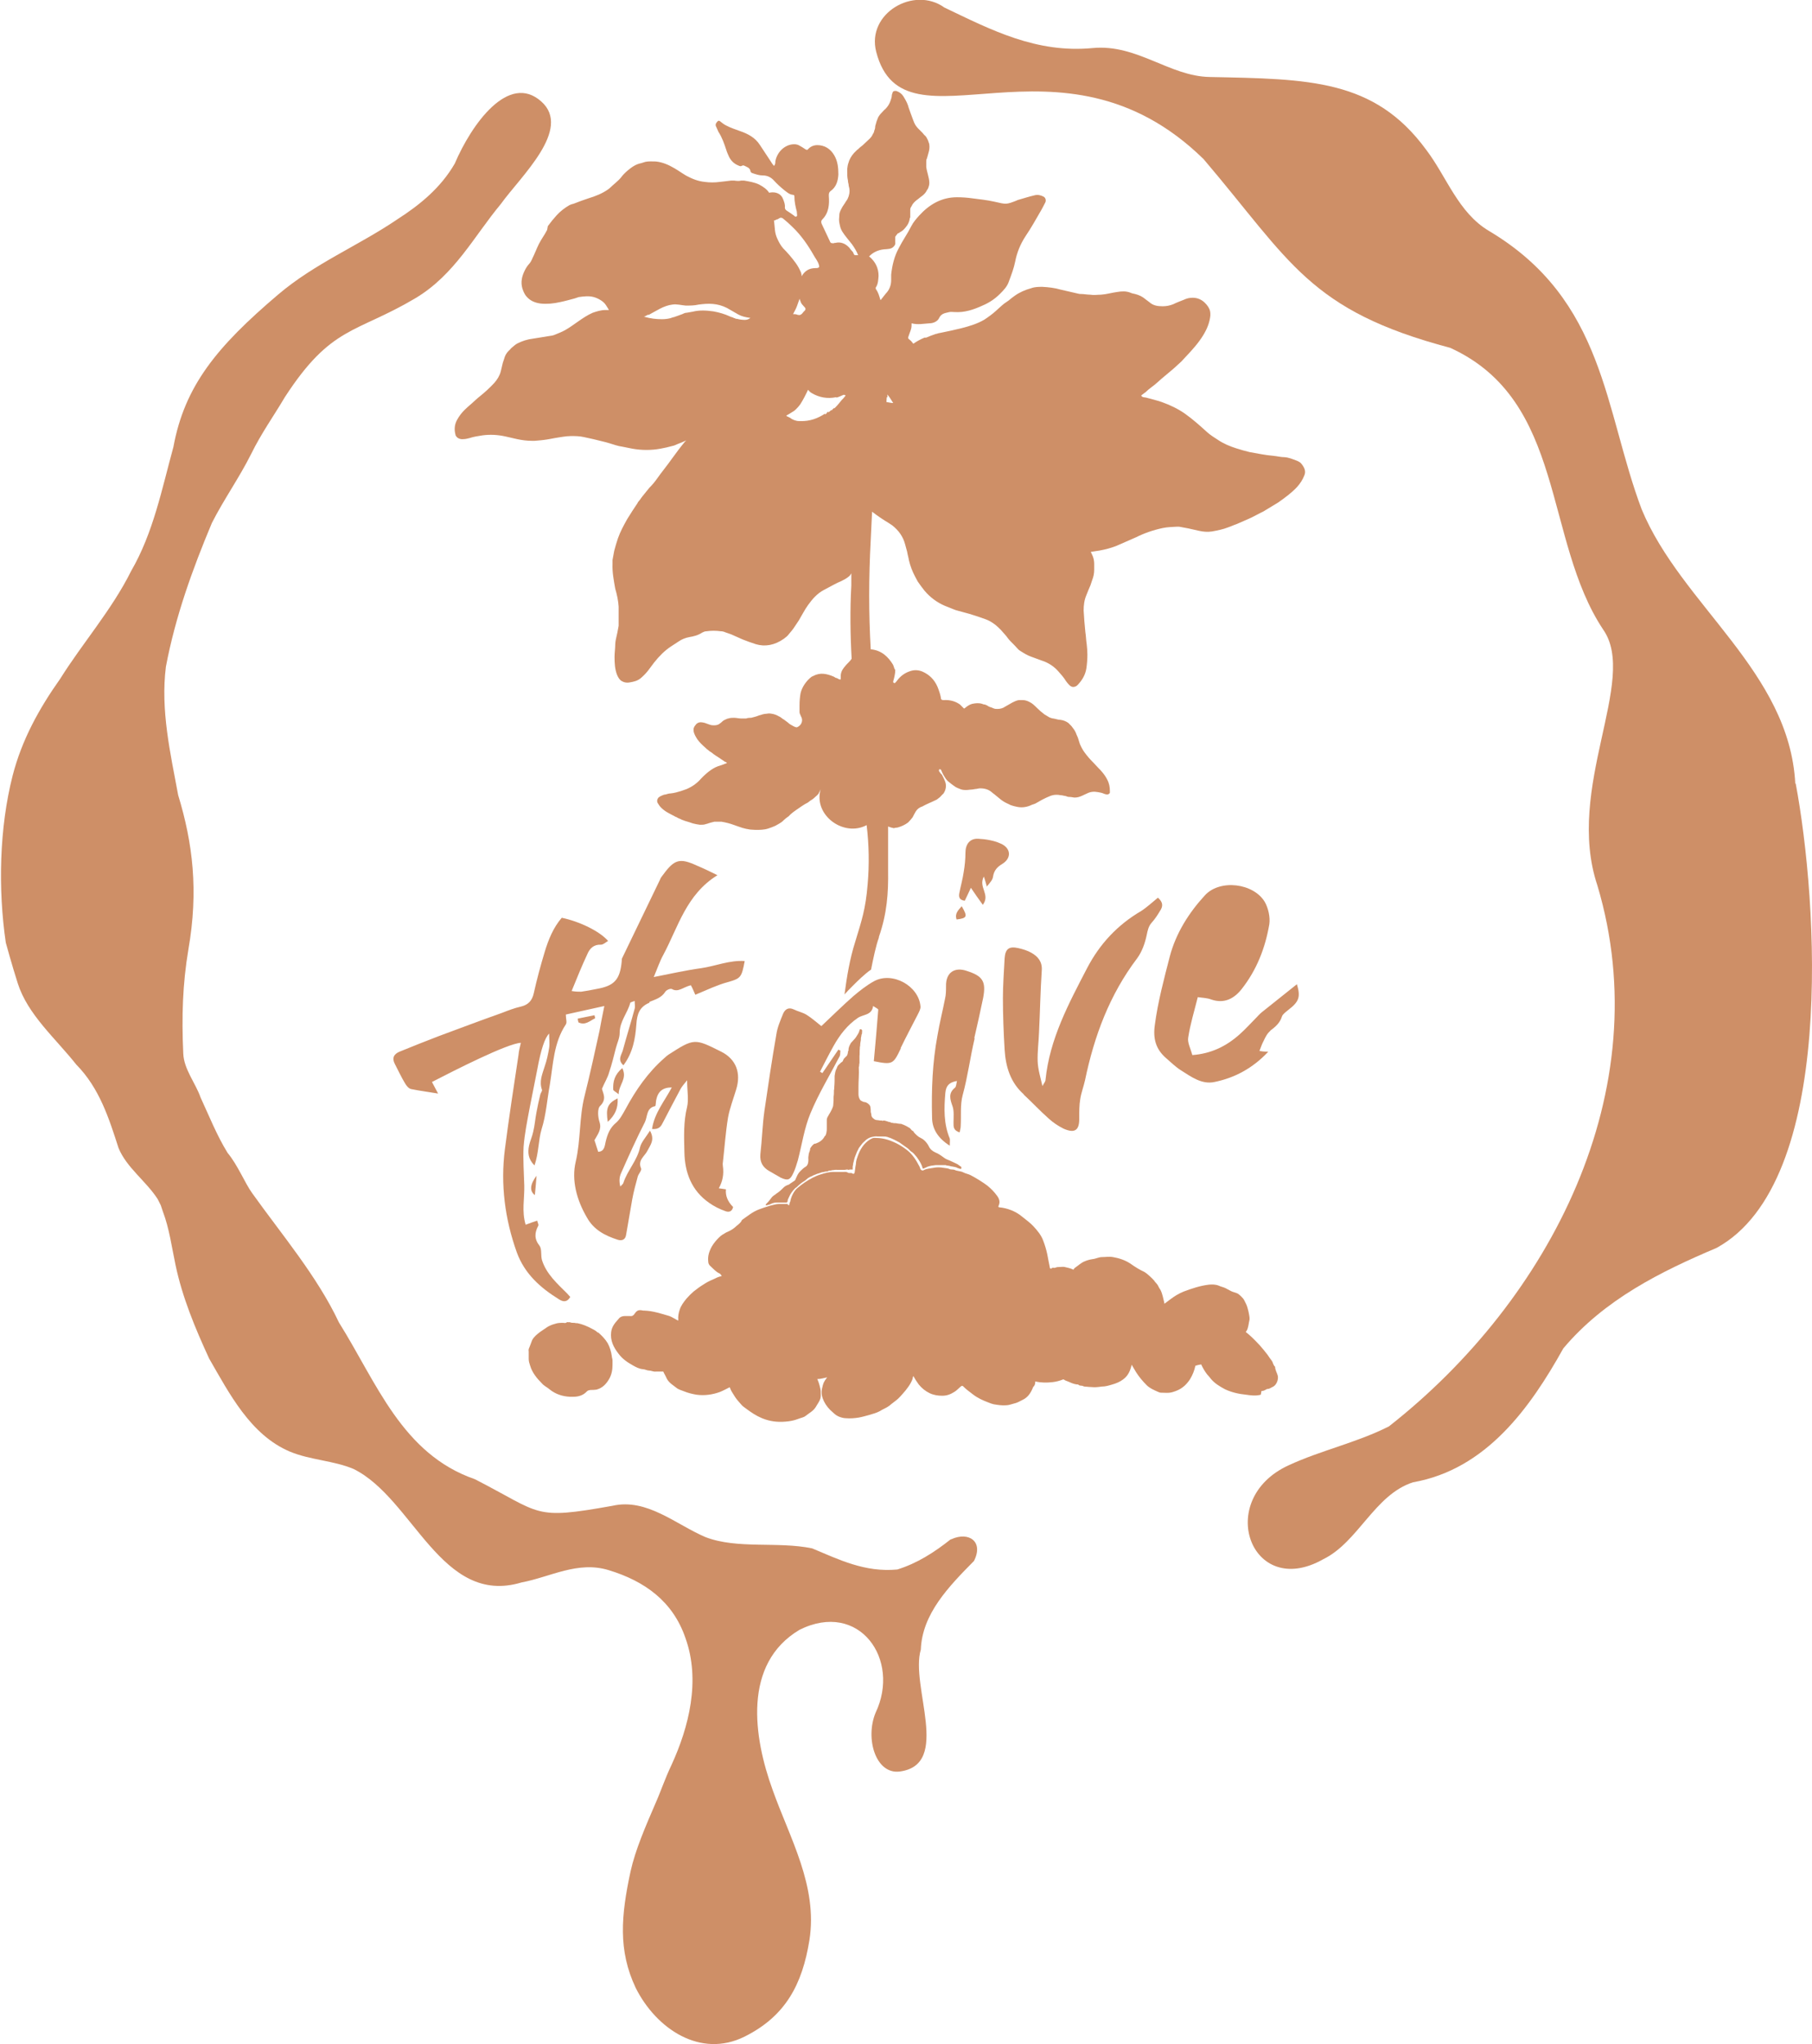 <?xml version="1.0" encoding="UTF-8"?>
<svg xmlns="http://www.w3.org/2000/svg" id="Layer_2" data-name="Layer 2" viewBox="0 0 53.19 60">
  <defs>
    <style>
      .cls-1 {
        fill: #ce8f67;
      }
    </style>
  </defs>
  <g id="BEIGE_LOGO" data-name="BEIGE LOGO">
    <g>
      <path class="cls-1" d="M16.06,6.75c-.07,.14-.17,.27-.24,.41-.07,.14-.12,.28-.19,.42-.03,.07-.06,.13-.11,.18-.06,.07-.1,.14-.14,.23-.08,.18-.1,.36-.02,.55,.03,.07,.06,.13,.11,.18,.11,.12,.25,.17,.4,.19,.19,.02,.38,0,.56-.04,.15-.03,.29-.07,.44-.11,.04-.01,.08-.03,.12-.04,.15-.02,.29-.04,.44,0,.11,.03,.26,.11,.33,.2,.04,.05,.07,.11,.11,.17,0,0,0,0,0,.01-.03,0-.06,0-.09,0-.14,0-.26,.04-.38,.08-.16,.07-.29,.16-.42,.25-.13,.09-.25,.18-.39,.26-.09,.05-.19,.09-.29,.13-.06,.03-.14,.04-.22,.05-.14,.02-.28,.05-.43,.07-.17,.02-.32,.07-.46,.14-.06,.03-.11,.08-.16,.12-.04,.03-.06,.07-.1,.1-.07,.07-.11,.15-.13,.23-.01,.04-.03,.08-.04,.12-.02,.08-.04,.17-.06,.25-.03,.12-.1,.24-.19,.34-.13,.14-.27,.27-.42,.39-.09,.07-.17,.15-.25,.22-.07,.06-.14,.12-.2,.18-.09,.09-.16,.18-.22,.29-.08,.14-.09,.29-.05,.44,0,.02,.02,.05,.04,.07,.05,.05,.12,.07,.2,.06,.06,0,.12-.02,.17-.03,.12-.04,.25-.06,.38-.08,.22-.03,.44-.02,.67,.03,.12,.03,.23,.05,.35,.08,.14,.03,.29,.05,.44,.05,.02,0,.05,0,.07,0,.12-.01,.25-.02,.37-.04,.08-.01,.15-.03,.22-.04,.08-.01,.16-.03,.25-.04,.07-.01,.15-.02,.23-.02,.13,0,.25,0,.38,.03,.19,.04,.37,.08,.56,.13,.13,.03,.25,.07,.38,.11,.06,.02,.12,.03,.18,.04,.1,.02,.2,.04,.3,.06,.28,.05,.56,.05,.83,0,.12-.02,.24-.05,.35-.08,.06-.01,.11-.04,.16-.06,.08-.03,.16-.06,.24-.1,0,.01-.02,.02-.03,.03-.14,.17-.26,.33-.39,.51-.14,.2-.3,.39-.44,.59-.07,.1-.14,.18-.22,.26-.06,.07-.11,.14-.17,.21-.01,.02-.03,.03-.04,.05,0,.01-.02,.02-.03,.04-.03,.05-.07,.09-.1,.13,0,0,0,0,0,.01-.11,.16-.21,.32-.31,.48-.1,.18-.2,.36-.27,.56-.04,.12-.08,.25-.11,.37-.02,.09-.03,.18-.05,.27,0,.04,0,.08,0,.12-.01,.24,.04,.49,.08,.72,.05,.17,.09,.35,.1,.53,0,.13,0,.25,0,.37,0,.01,0,.02,0,.03,0,.05,0,.11,0,.16-.02,.13-.05,.26-.08,.39-.01,.05-.02,.11-.02,.16,0,.12-.02,.24-.02,.36,0,.19,.01,.36,.07,.52,.03,.07,.06,.13,.12,.18,.08,.05,.16,.07,.26,.05,.06-.01,.11-.02,.17-.04,.06-.02,.13-.06,.18-.11,.09-.08,.17-.17,.24-.27,.04-.05,.08-.11,.12-.16,.15-.19,.31-.35,.49-.47,.08-.05,.15-.1,.23-.15,.1-.07,.21-.11,.32-.13,.12-.02,.25-.05,.37-.13,.04-.02,.08-.04,.13-.04,.14-.02,.28-.02,.42,0,.04,0,.09,.01,.13,.03,.08,.03,.16,.05,.24,.09,.09,.04,.18,.08,.27,.12,.13,.05,.26,.1,.39,.14,.27,.08,.55,.03,.82-.16,.05-.04,.11-.08,.15-.14,.06-.07,.12-.14,.17-.22,.04-.06,.08-.12,.12-.18,.09-.15,.17-.31,.27-.45,.13-.18,.27-.34,.46-.44,.1-.05,.2-.11,.3-.16,.07-.04,.14-.07,.21-.1,.08-.04,.16-.08,.23-.14,.03-.02,.05-.06,.07-.09,0,.12,0,.24,0,.36-.04,.71-.03,1.44,.01,2.15,0,0-.01,.01-.02,.02,0,.01-.02,.03-.03,.04-.04,.05-.09,.09-.13,.14-.07,.08-.13,.16-.14,.28,0,.04,0,.08,0,.12-.05,.02-.08-.03-.13-.04-.03,0-.05-.03-.08-.04-.19-.08-.39-.13-.59-.02-.02,0-.03,.02-.05,.02,0,0,0,0,0,0-.16,.12-.29,.31-.33,.49-.02,.11-.03,.24-.03,.35,0,.04,0,.12,0,.19,0,.02,0,.04,.01,.06,.02,.04,.03,.08,.05,.11,.05,.13-.03,.25-.14,.29,0,0,0,0-.01,0-.04-.01-.07-.02-.1-.04-.06-.03-.11-.06-.15-.1-.04-.03-.08-.06-.12-.09-.02-.01-.04-.02-.06-.04-.03-.02-.05-.04-.08-.05-.07-.04-.14-.07-.22-.08-.05-.01-.09-.01-.14,0-.08,0-.16,.03-.23,.05-.07,.03-.15,.05-.23,.07-.01,0-.03,0-.04,0-.04,0-.08,.01-.11,.02-.05,0-.09,0-.14,0-.07,0-.14-.02-.21-.02-.06,0-.11,0-.17,.02-.02,0-.04,.01-.06,.02-.05,.02-.09,.04-.13,.08-.02,.02-.03,.03-.05,.04-.04,.04-.1,.06-.17,.06-.05,0-.09,0-.14-.02-.05-.02-.09-.03-.14-.05-.04-.01-.08-.02-.12-.02-.06,0-.12,.03-.15,.08-.03,.03-.05,.07-.06,.11,0,.02,0,.04,0,.06,.01,.09,.06,.17,.11,.25,.07,.1,.16,.18,.25,.26,.02,.02,.04,.04,.06,.05,.03,.03,.07,.06,.11,.08,.07,.06,.15,.11,.23,.16,.05,.04,.11,.07,.16,.11,0,0,0,0,.01,0,.02,.01,.03,.02,.05,.03-.01,.02-.04,.02-.06,.03-.07,.03-.13,.05-.2,.07-.11,.04-.2,.1-.29,.17-.1,.08-.19,.17-.27,.26-.04,.04-.08,.07-.13,.11-.07,.05-.14,.09-.23,.13-.06,.02-.11,.04-.17,.06-.1,.03-.2,.06-.31,.07-.05,0-.1,.02-.14,.03-.05,0-.1,.03-.15,.05-.02,.01-.04,.03-.06,.04-.04,.05-.05,.1-.03,.15,.03,.05,.06,.1,.11,.15,.07,.07,.16,.13,.26,.18,.06,.03,.11,.06,.17,.09,.02,0,.04,.02,.06,.03,.04,.02,.08,.03,.11,.05,.07,.03,.14,.05,.21,.07,.04,.01,.08,.03,.12,.04,.07,.02,.14,.03,.21,.04,.06,0,.12,0,.17-.02,.05-.01,.09-.03,.13-.04,.04-.01,.08-.02,.12-.03,0,0,.02,0,.03,0,.06,0,.12,0,.18,0,.12,.02,.24,.05,.35,.09,.08,.03,.17,.06,.26,.09,.07,.02,.15,.04,.23,.05,.05,0,.1,.01,.16,.01,.12,0,.25,0,.37-.04,.07-.02,.14-.05,.21-.08,.07-.04,.15-.08,.21-.13h0s.07-.07,.11-.1c0,0,.02-.01,.03-.02,0,0,0,0,0,0,0,0,.02-.02,.03-.02,.02-.02,.05-.05,.07-.07,.1-.09,.22-.16,.33-.24,.06-.04,.11-.07,.17-.1,.03-.02,.05-.04,.08-.06,.03-.02,.07-.04,.1-.07,.03-.03,.06-.05,.09-.08,.02-.02,.04-.04,.06-.07,0,0,0,0,0-.01,.02-.03,.03-.06,.05-.1-.22,.76,.68,1.41,1.35,1.05,.07,.58,.08,1.16,.03,1.73-.06,.75-.18,1.08-.37,1.71-.15,.47-.24,1-.31,1.53,.07-.08,.15-.16,.23-.24,.16-.16,.35-.35,.55-.49,.07-.35,.14-.69,.23-.94,0,0,0,0,0,0,0,0,0,0,0-.01,0,0,0,0,0-.01,.24-.69,.28-1.29,.27-1.95,0,0,0,0,0,0h0c0-.3,0-.6,0-.93,0-.11,0-.23,0-.36,.05,.02,.11,.04,.17,.05,0,0,.01,0,.03-.01,.03,0,.06-.01,.08-.01,.11-.03,.22-.08,.31-.15,.05-.05,.09-.1,.13-.15,.06-.11,.1-.23,.22-.29,.02-.01,.03-.02,.05-.02,.14-.08,.3-.14,.44-.21,.03-.02,.06-.05,.09-.07h0s.02-.02,.02-.02c.03-.03,.05-.06,.08-.08,.08-.11,.1-.25,.05-.37-.03-.08-.07-.15-.09-.19-.04-.04-.05-.05-.06-.07-.02-.02-.04-.05-.02-.08,0-.02,.03-.01,.05,0,.03,.07,.06,.14,.1,.2,0,0,0,0,0,0,.05,.09,.11,.15,.13,.16,.12,.1,.16,.12,.2,.15,.05,.03,.11,.05,.16,.07,.09,.03,.19,.02,.26,.01,.05,0,.11-.01,.16-.02,.05,0,.09-.02,.14-.02,.13,0,.25,.03,.35,.12,.03,.03,.07,.05,.1,.08,.04,.03,.07,.06,.11,.09,.08,.07,.16,.12,.25,.16,.03,.01,.06,.03,.08,.04,.06,.02,.12,.04,.18,.05,.13,.03,.26,.02,.39-.03,.04-.02,.09-.04,.13-.05,.03-.01,.05-.02,.08-.04,.05-.03,.11-.06,.16-.09,.08-.04,.16-.08,.24-.11,.06-.02,.11-.03,.17-.03,.04,0,.07,0,.11,.01,.04,0,.08,.01,.12,.02,.04,0,.07,.02,.11,.03,.06,0,.12,.01,.18,.02,.01,0,.02,0,.03,0,.07,0,.13-.02,.2-.05,.05-.02,.1-.05,.15-.07,.1-.05,.2-.06,.31-.04,.06,.01,.13,.02,.19,.05,.03,.01,.06,.02,.08,.02,.04,0,.07-.01,.09-.05,0-.02,0-.04,0-.05,0-.12-.02-.23-.08-.34-.04-.08-.09-.15-.14-.21-.04-.05-.08-.09-.12-.13-.05-.05-.1-.11-.15-.16-.09-.09-.17-.18-.25-.29-.06-.08-.1-.16-.14-.25-.02-.06-.04-.13-.06-.19-.01-.03-.03-.06-.04-.09-.02-.06-.05-.12-.09-.17-.02-.03-.04-.05-.06-.08-.03-.03-.06-.06-.09-.09-.07-.05-.15-.08-.23-.09-.07,0-.14-.03-.21-.04-.04,0-.07-.02-.11-.03-.05-.03-.1-.06-.15-.09-.08-.06-.15-.12-.22-.19-.07-.07-.14-.14-.23-.18-.06-.03-.12-.05-.19-.05-.01,0-.03,0-.04,0-.02,0-.05,0-.07,0-.07,.01-.13,.04-.19,.07-.07,.04-.14,.08-.21,.12-.07,.05-.15,.07-.23,.07-.04,0-.08,0-.12-.02-.02,0-.03-.02-.05-.02-.04-.01-.09-.03-.13-.06-.02-.01-.04-.02-.07-.03-.03,0-.06-.01-.08-.02-.1-.03-.19-.02-.29,0-.08,.02-.15,.07-.21,.12,0,0-.02,.01-.03,.02,0,0,0,0,0,0-.04-.04-.08-.08-.12-.12-.14-.1-.3-.14-.48-.13-.05,0-.08-.01-.08-.07-.02-.11-.06-.22-.1-.32-.09-.21-.24-.36-.45-.45-.13-.05-.25-.05-.38,0-.14,.05-.26,.14-.35,.26-.02,.03-.04,.05-.07,.08,0,0-.01,0-.02,0,0,0-.02-.01-.03-.02,0,0,0-.02,0-.03,.03-.11,.06-.22,.06-.33,0,0,0-.01-.01-.02-.02-.02-.02-.05-.03-.07,0-.02-.02-.04-.02-.06-.15-.25-.35-.43-.65-.46,0,0,0,0-.01,0-.06-1.05-.06-2.09,0-3.21,.01-.28,.03-.56,.04-.83,.04,.03,.08,.06,.12,.09,.08,.06,.16,.11,.25,.17,.08,.05,.15,.09,.22,.14,.19,.15,.32,.33,.38,.56,.02,.07,.04,.14,.06,.22,.01,.08,.04,.16,.05,.24,.04,.17,.1,.33,.18,.48,.03,.05,.05,.1,.08,.15,.06,.09,.13,.18,.2,.27,.16,.19,.36,.34,.59,.44,.08,.03,.17,.07,.25,.1,.05,.02,.1,.04,.15,.05,.11,.03,.22,.06,.33,.09,.16,.05,.32,.1,.48,.16,.11,.04,.2,.1,.29,.17,.05,.04,.1,.09,.15,.14,.05,.06,.1,.11,.15,.17,.04,.05,.08,.11,.13,.16,.08,.08,.16,.16,.23,.24,.01,.01,.03,.03,.05,.04,.11,.07,.22,.14,.34,.18,.1,.04,.2,.07,.3,.11,.19,.06,.36,.17,.49,.32,.08,.09,.16,.18,.22,.28,.03,.04,.06,.08,.1,.12,.05,.05,.11,.07,.18,.04,.03-.01,.05-.03,.07-.05,.13-.14,.22-.29,.25-.48,.02-.14,.03-.27,.03-.41,0-.1-.01-.2-.02-.3-.02-.12-.02-.24-.04-.36-.02-.21-.04-.42-.05-.63,0-.16,.02-.31,.08-.45,.04-.1,.08-.2,.12-.29,.02-.05,.03-.1,.05-.15,.04-.1,.06-.2,.06-.31,0-.05,0-.11,0-.16,0-.07-.01-.14-.03-.2-.02-.06-.05-.11-.07-.16,.09-.01,.17-.03,.26-.04,.17-.03,.35-.08,.5-.14,.19-.08,.38-.17,.57-.25,.24-.12,.5-.21,.78-.27,.14-.03,.28-.03,.42-.04,.02,0,.04,0,.06,0,.09,.02,.18,.03,.27,.05,.1,.02,.21,.05,.31,.07,.13,.03,.26,.04,.39,.02,.16-.03,.32-.06,.47-.12,.09-.03,.17-.07,.26-.1,.15-.07,.31-.13,.45-.2,.08-.04,.17-.09,.25-.13,.04-.02,.09-.04,.13-.07,.13-.08,.25-.15,.38-.23,.2-.14,.39-.28,.55-.45,.1-.11,.17-.22,.22-.35,.05-.12,0-.23-.09-.34-.03-.04-.09-.07-.14-.09-.11-.04-.22-.09-.35-.1-.11,0-.22-.03-.33-.04-.24-.02-.47-.07-.7-.11-.13-.03-.26-.07-.39-.11-.19-.06-.38-.14-.54-.25-.11-.07-.22-.14-.31-.22-.21-.19-.42-.38-.66-.55-.2-.14-.43-.25-.68-.34-.15-.05-.31-.09-.46-.13-.05-.01-.11,0-.14-.06,.03-.03,.07-.05,.1-.08,.01,0,.02-.01,.03-.02,.1-.1,.23-.18,.34-.28,.15-.14,.32-.27,.48-.41,.08-.07,.15-.14,.23-.21,.04-.04,.08-.09,.12-.13,.19-.2,.38-.41,.52-.64,.11-.18,.19-.37,.21-.58,0-.04,0-.09-.01-.13-.02-.09-.08-.17-.15-.24-.09-.09-.21-.15-.36-.15-.09,0-.18,.02-.26,.06-.1,.04-.21,.08-.31,.13-.1,.04-.2,.06-.31,.06-.15,0-.28-.02-.39-.12-.04-.03-.08-.06-.12-.09-.08-.07-.18-.12-.3-.15-.05-.01-.1-.02-.14-.04-.13-.05-.26-.04-.38-.02-.16,.02-.32,.07-.48,.08-.11,0-.21,.02-.32,0-.09,0-.18-.02-.26-.02-.03,0-.06,0-.09-.01-.17-.04-.35-.08-.52-.12-.17-.05-.35-.07-.53-.08-.11,0-.22,0-.33,.04-.18,.05-.34,.12-.48,.22-.06,.04-.12,.09-.18,.14-.04,.03-.09,.06-.13,.09-.09,.07-.17,.15-.25,.22-.1,.09-.21,.17-.33,.25-.2,.12-.43,.19-.66,.25-.21,.05-.42,.1-.63,.14-.05,.01-.07,.01-.12,.03,0,0-.03,0-.04,.01-.09,.03-.17,.06-.26,.1,0,0,0,0-.01,0,0,0-.02,0-.02,0,0,0-.01,0-.02,0-.12,.05-.23,.11-.33,.18-.03-.04-.06-.08-.1-.11-.06-.05-.06-.05-.04-.11,.02-.07,.05-.13,.07-.2,.02-.06,.02-.12,.02-.18,.18,.05,.36,.01,.53,0,.11,0,.24-.06,.28-.16,.07-.14,.19-.14,.3-.17,.05-.01,.1,0,.15,0,.29,.02,.56-.07,.82-.19,.19-.08,.36-.19,.51-.34,.11-.11,.22-.22,.27-.38,.07-.19,.14-.37,.18-.57,.05-.26,.15-.51,.3-.74,.17-.25,.32-.52,.47-.78,.04-.07,.08-.15,.12-.23,.02-.06,0-.13-.06-.16-.08-.04-.16-.06-.25-.04-.17,.04-.33,.09-.5,.14,0,0-.02,0-.02,.01-.33,.13-.32,.12-.67,.04-.22-.05-.44-.07-.66-.1-.14-.02-.29-.03-.44-.03-.45,0-.81,.21-1.11,.54-.08,.09-.17,.19-.23,.31-.11,.22-.26,.43-.37,.65-.13,.24-.19,.5-.22,.77,0,.05,0,.1,0,.16,0,.15-.05,.29-.16,.4-.05,.06-.1,.13-.15,.19,0,0,0,0-.01-.02-.03-.1-.06-.21-.12-.29-.02-.03-.02-.06,0-.08,.06-.1,.06-.21,.07-.32,0-.23-.09-.41-.26-.56,0,0-.01,0-.02-.01,.11-.12,.26-.19,.43-.21,.1-.01,.23,0,.3-.09,.03-.03,.05-.07,.04-.12,0-.02,0-.04,0-.05,0-.01,0-.02,0-.03,0-.03,0-.05,0-.08,.02-.03,.04-.06,.06-.08,0,0,.01-.02,.02-.02,0,0,.01,0,.02-.01,0,0,0,0,.01,0,0,0,.02-.01,.02-.02,.07-.03,.12-.08,.17-.14,.06-.07,.1-.14,.12-.23,0-.03,.01-.05,.02-.07,0-.02,0-.04,0-.06,0-.04,0-.08,0-.12,0-.02,0-.03,0-.05,0-.04,.02-.07,.04-.1,.03-.07,.08-.12,.14-.17,.06-.04,.11-.09,.17-.13,.05-.04,.09-.08,.12-.13,.01-.02,.02-.04,.03-.05,0-.01,.01-.02,.02-.03,.02-.05,.04-.11,.04-.17,0-.08-.02-.16-.04-.24-.02-.08-.04-.15-.05-.23,0-.05,0-.1,0-.15,0-.03,0-.07,.02-.1,.02-.06,.03-.12,.05-.18,.02-.07,.03-.14,.02-.22,0-.03-.02-.07-.03-.1,0-.02-.02-.05-.03-.07-.02-.05-.05-.09-.09-.12-.02-.02-.03-.04-.05-.06-.04-.04-.07-.07-.11-.11-.05-.05-.1-.11-.13-.18-.04-.09-.07-.19-.11-.29-.02-.06-.04-.11-.06-.17-.01-.05-.03-.09-.05-.14-.03-.06-.06-.12-.1-.18-.05-.08-.12-.13-.21-.16-.01,0-.03,0-.04,0-.04,0-.06,.02-.07,.05,0,.02-.02,.05-.02,.07,0,.06-.02,.11-.04,.17-.03,.09-.08,.17-.15,.24-.04,.03-.07,.07-.11,.11-.04,.04-.08,.09-.11,.15,0,0,0,.02-.01,.03-.02,.05-.04,.1-.05,.15-.01,.03-.02,.06-.02,.1,0,.04-.02,.07-.03,.11,0,.03-.02,.06-.04,.09-.02,.05-.05,.09-.09,.13-.06,.06-.12,.11-.18,.17-.04,.04-.09,.07-.13,.11-.02,.02-.04,.04-.06,.05-.03,.03-.06,.06-.09,.09-.08,.09-.14,.19-.17,.31-.02,.05-.02,.11-.03,.16,0,.03,0,.05,0,.08,0,.08,0,.17,.02,.25,0,.04,.01,.08,.02,.12,0,.04,.01,.07,.02,.11,.02,.11,0,.22-.05,.32-.02,.04-.05,.07-.07,.11-.03,.04-.05,.08-.08,.12-.03,.06-.08,.13-.09,.22,0,.05-.01,.1-.01,.15,0,.04,0,.07,.03,.2,0,.01,.02,.08,.06,.15,0,0,0,0,0,0,.08,.13,.19,.25,.29,.38,.07,.1,.14,.21,.18,.32-.03,0-.06,0-.09,0-.05-.01-.04-.08-.08-.11-.03-.03-.06-.07-.09-.11-.11-.12-.25-.18-.41-.14-.02,0-.03,0-.05,.01-.06,0-.09,0-.11-.06-.08-.17-.16-.34-.24-.51-.02-.05-.02-.09,.02-.13,.19-.19,.21-.44,.19-.69,0-.06,0-.1,.05-.14,.17-.12,.22-.3,.23-.49,0-.2-.02-.39-.12-.56-.11-.19-.28-.3-.5-.3-.1,0-.2,.04-.27,.12-.02,.03-.05,.02-.08,0-.06-.04-.12-.08-.18-.11-.07-.04-.14-.04-.22-.03-.25,.04-.44,.26-.48,.5,0,.04,0,.09-.04,.13-.03-.04-.06-.07-.08-.11-.11-.17-.22-.33-.33-.5-.14-.22-.35-.33-.58-.41-.14-.05-.29-.1-.42-.17-.06-.03-.11-.07-.16-.11-.02-.02-.06-.04-.08-.01-.03,.02-.04,.05-.06,.08,0,.01,0,.04,0,.05,.03,.06,.05,.12,.08,.18,.11,.17,.17,.35,.23,.53,.02,.07,.05,.13,.08,.2,.06,.12,.15,.21,.28,.26,.04,.02,.07,.03,.11,0,.01,0,.04-.01,.05,0,.08,.04,.17,.06,.19,.16,0,.04,.04,.06,.08,.07,.09,.03,.18,.06,.28,.06,.13,0,.24,.05,.33,.15,.09,.1,.19,.19,.3,.28,.08,.06,.15,.13,.26,.14,.03,0,.04,.02,.04,.05,0,.15,.03,.29,.07,.44,0,.04,.01,.08,.01,.12,0,0-.02,.03-.03,.03-.02,0-.05-.01-.06-.03-.07-.05-.14-.1-.22-.15-.03-.02-.05-.05-.05-.09,.01-.09-.02-.16-.05-.24-.06-.17-.22-.22-.37-.2-.01,0-.02,0-.04,.01-.07-.11-.18-.18-.29-.24-.14-.07-.29-.09-.45-.12-.02,0-.05,0-.08,0-.07,.02-.14,.01-.21,0-.02,0-.05,0-.08,0-.11,.01-.22,.03-.34,.04-.15,.02-.29,.02-.44,0-.2-.02-.37-.09-.54-.18-.12-.07-.23-.15-.35-.22-.17-.1-.35-.18-.55-.2-.1,0-.2-.01-.3,.01-.04,.01-.09,.03-.13,.04-.16,.03-.28,.12-.4,.22-.07,.06-.14,.13-.19,.2-.1,.12-.23,.21-.34,.32-.01,.01-.03,.02-.04,.03-.17,.12-.37,.2-.57,.26-.15,.05-.29,.1-.44,.16-.04,.01-.08,.02-.12,.04-.14,.08-.27,.18-.38,.3-.09,.1-.18,.21-.26,.32,0,0,0,0,0,.01Zm9.99,14.71s0,0,0,0c0,0,0,0,0,0h0Zm0-9.8s0-.05,0-.08c.02,.03,.04,.05,.06,.08,0,0,0,0,0,0,0,0,.01,.02,.02,.03,.03,.05,.06,.09,.09,.14-.07,0-.13-.02-.2-.03,0-.04,.01-.09,.01-.14Zm-1.49,.01c.07-.02,.13-.05,.2-.08,.02,0,.05,0,.06,.02,0,0-.01,.02-.02,.03-.03,.04-.06,.07-.09,.1,0,0,0,0,0,0-.03,.04-.06,.07-.09,.11,0,0,0,0,0,0-.04,.05-.08,.09-.13,.14,0,0,0-.01,0-.02-.02,.02-.03,.03-.05,.04,0,0,0,0,0,.01,0,0-.02,.02-.03,.03,0,0,0-.01,0-.02-.02,.02-.04,.03-.06,.05,0,0,0,0,0,0,0,0,0,0,0,0s0,0,0,0c-.01,.01-.03,.02-.04,.03,0-.01,0-.03,.02-.04-.02,.01-.04,.03-.06,.04,0,0,0,.02,0,.02,0,0,0,0,0,0-.02,.01-.03,.02-.05,.04,0,0,0-.02,0-.03-.21,.14-.45,.23-.72,.22-.02,0-.03,0-.05,0-.09,0-.21-.05-.26-.1-.02,0-.04-.02-.06-.03,0,0,0,0-.01,0-.01,0-.03-.02-.04-.03,.05-.03,.11-.06,.2-.12,.03-.01,.13-.1,.21-.21,0,0,0,0,0,0,.09-.14,.16-.28,.23-.43,.03,.04,.07,.08,.11,.1,.22,.13,.46,.17,.71,.12Zm-1.28-2.45c.04-.08,.09-.16,.12-.25,.02-.07,.05-.13,.07-.2,.01,.04,.03,.07,.04,.11,.03,.06,.08,.1,.12,.15,.02,.03,.02,.05,0,.08-.03,.03-.06,.06-.08,.09-.04,.04-.07,.06-.14,.04-.04-.02-.09-.02-.14-.02Zm-.46-2.78s.03-.02,.05-.03c.04-.03,.08-.02,.11,0,.1,.08,.2,.17,.29,.26,.25,.24,.45,.53,.62,.83,.05,.09,.12,.17,.15,.28,.02,.06,0,.08-.06,.09-.01,0-.02,0-.04,0-.2,0-.32,.09-.41,.24,0-.03,0-.06-.01-.08,0-.02-.01-.04-.02-.06-.04-.09-.09-.18-.15-.26-.11-.15-.23-.29-.36-.42-.08-.09-.13-.19-.18-.3-.03-.07-.05-.14-.06-.22-.01-.1-.02-.2-.03-.3,.03,0,.05-.01,.08-.03Zm-3.79,2.81c.23-.12,.45-.28,.71-.31,.13-.02,.26,.02,.39,.03,.13,0,.25,0,.38-.03,.3-.04,.55-.04,.83,.1,.11,.06,.22,.13,.33,.19,.11,.06,.21,.08,.34,.1,.01,0,.02,0,.03,0,0,0,0,0-.01,0-.04,.03-.09,.06-.16,.06-.08,0-.16-.01-.23-.03-.02,0-.05,0-.07-.02-.02,0-.03,0-.05-.02-.01,0-.02,0-.03-.01-.02,0-.04-.01-.06-.02-.15-.07-.32-.12-.49-.15-.21-.03-.41-.04-.61,.01-.05,.01-.11,.02-.17,.03-.05,0-.09,.02-.13,.04-.08,.03-.16,.06-.25,.09-.03,0-.06,.02-.1,.03-.08,.02-.16,.03-.25,.03-.17,0-.34-.02-.51-.07,0,0-.01,0-.02,0,.04-.02,.09-.04,.13-.07Z"></path>
      <polygon class="cls-1" points="16.92 17.69 16.92 17.7 16.92 17.7 16.92 17.69"></polygon>
      <path class="cls-1" d="M27.9,45.19c-.48,.38-.98,.7-1.56,.88-.95,.09-1.71-.29-2.5-.62-1.01-.21-2.19,.03-3.13-.33-.87-.37-1.72-1.15-2.73-.92-2.35,.42-2.05,.24-4.04-.78-2.14-.74-2.88-2.83-3.99-4.6-.64-1.36-1.68-2.58-2.55-3.8-.21-.29-.42-.82-.72-1.18-.32-.52-.54-1.08-.79-1.62-.15-.43-.49-.83-.51-1.29-.05-1.09-.02-2.05,.15-3.06,.3-1.72,.13-3.12-.3-4.53-.23-1.24-.52-2.49-.36-3.77,.28-1.48,.78-2.86,1.35-4.22,.35-.69,.8-1.32,1.15-2.02,.31-.63,.66-1.11,.99-1.67,1.37-2.11,2.07-1.86,3.84-2.91,1.15-.69,1.71-1.81,2.5-2.76,.59-.82,2.1-2.2,1.19-3.01-.96-.86-2.05,.67-2.54,1.82-.41,.71-1.02,1.21-1.69,1.64-1.15,.78-2.42,1.29-3.5,2.21-1.8,1.53-2.74,2.68-3.07,4.47-.34,1.24-.59,2.52-1.24,3.64-.56,1.13-1.43,2.12-2.08,3.16-.63,.89-1.13,1.8-1.4,2.85-.39,1.53-.43,3.33-.2,4.9,0,0,.18,.66,.35,1.19,.29,.92,1.11,1.62,1.72,2.39,.68,.69,.96,1.58,1.24,2.45,.24,.58,.81,.97,1.15,1.5l.09,.18,.06,.18c.19,.5,.26,1.04,.37,1.56,.2,.96,.58,1.87,.99,2.76,.59,1.02,1.21,2.24,2.37,2.73,.6,.25,1.28,.26,1.87,.51,1.76,.87,2.57,4.04,4.93,3.33,.85-.16,1.65-.64,2.56-.36,1.05,.32,1.88,.91,2.25,1.99,.45,1.25,.1,2.62-.41,3.73-.2,.42-.31,.77-.48,1.15-.28,.65-.58,1.34-.72,1.97-.28,1.3-.37,2.32,.15,3.42,.6,1.2,1.9,2.08,3.2,1.43,1.2-.6,1.69-1.53,1.9-2.83,.25-1.59-.58-3-1.08-4.41-.56-1.54-.89-3.7,.79-4.7,1.75-.87,2.98,.87,2.23,2.44-.31,.76,.01,1.81,.71,1.72,1.53-.2,.3-2.51,.62-3.58,.04-1.05,.82-1.85,1.56-2.6,.29-.57-.15-.87-.66-.64Z"></path>
      <path class="cls-1" d="M52.7,23.01c-.17-3.3-3.34-5.24-4.51-8.06-1.1-2.92-1.07-6.14-4.48-8.17-.91-.54-1.24-1.59-1.85-2.39-1.52-2.07-3.44-2.07-6.35-2.13-1.18-.02-2.13-.97-3.43-.85-1.66,.16-2.98-.53-4.36-1.19-.89-.64-2.29,.17-2,1.3,.81,3.15,5.39-.98,9.61,3.15,2.56,3.01,3.09,4.44,7.24,5.54,3.4,1.55,2.73,5.62,4.49,8.27,1.04,1.48-1.13,4.64-.17,7.51,1.8,6.02-1.39,12.17-6.12,15.88-.95,.48-1.99,.7-2.94,1.14-2.19,1-1.11,3.96,1.01,2.76,1.03-.5,1.51-1.9,2.64-2.26,2.15-.38,3.44-2.19,4.41-3.93,1.21-1.44,2.87-2.26,4.5-2.95,3.52-1.93,2.97-10.18,2.32-13.64Z"></path>
      <path class="cls-1" d="M22.53,35.37s.03,0,.04-.01c.02,0,.06-.02,.08-.03,.05-.02,.09-.03,.14-.03,.03,0,.06,0,.09,0,.04,0,.06,0,.1,0,.02,0,.06,0,.08,0,.04,0,.06-.01,.06-.05,0-.04,.03-.08,.04-.11,.04-.1,.11-.19,.18-.26,0,0,.02-.02,.03-.02,.04-.03,.06-.06,.1-.09,.03-.03,.09-.07,.09-.07,0,0,.1-.06,.1-.07,.01-.01,.04-.03,.06-.05,.04-.02,.06-.04,.1-.05,.04-.02,.07-.04,.11-.05,.04-.02,.07-.03,.11-.04,.03-.01,.06-.02,.09-.03,.03,0,.06-.01,.1-.02,.03,0,.07,0,.09-.02,.03-.02,.07,0,.1-.02,.05,0,.11-.02,.16-.01,.06,0,.11,0,.17,0,.03,0,.07,0,.1-.01,0,0,.02,0,.03,0,.02,.02,.05,0,.07,0,.03,0,.03,0,.06,0,0,0,.01,0,.02,0,0,0,0-.02,0-.02,0-.02,0-.03,0-.05,0-.02,0-.04,.01-.06,0-.06,.02-.09,.03-.15,.01-.05,.03-.1,.05-.15,.01-.03,.03-.07,.04-.1,.02-.03,.03-.06,.05-.1,.02-.02,.04-.06,.06-.08,.03-.04,.06-.08,.1-.11,.05-.06,.13-.11,.2-.13,.08-.02,.14-.03,.2-.02,.05,0,.1,0,.16,0,.03,0,.07,0,.1,.01,.02,0,.04,.01,.06,.02,.05,.01,.1,.04,.15,.06,.06,.03,.12,.06,.17,.09,.05,.04,.1,.07,.14,.1,.06,.04,.12,.08,.17,.14,.01,.01,.02,.02,.04,.03,.05,.03,.09,.08,.13,.13,.03,.03,.05,.07,.08,.11,.04,.06,.09,.15,.11,.23,0,.02,.02,.03,.03,.02,.04-.02,.08-.03,.11-.05,.08-.03,.16-.04,.25-.05,.09,0,.17,0,.26,0,.01,0,.02,0,.03,0,.03,.02,.06,.01,.09,.02,.03,0,.06,.02,.1,.02,.06,.01,.12,.02,.17,.05,.02,0,.05,.02,.07,.02,.01,0,.03,0,.03-.01,0-.01,0-.03,0-.04h0s0-.01-.02-.02c-.03-.02-.07-.05-.1-.07-.08-.04-.17-.08-.26-.12-.06-.02-.11-.05-.16-.09-.07-.05-.14-.1-.22-.13-.09-.04-.16-.1-.2-.19-.03-.06-.07-.11-.12-.16-.03-.03-.06-.05-.1-.07-.09-.04-.16-.11-.22-.18,0-.02-.01-.03-.02-.03-.03-.01-.04-.03-.06-.05-.01-.01-.02-.03-.04-.04-.06-.04-.12-.07-.19-.1-.02,0-.04-.02-.06-.02-.05,0-.1-.01-.15-.02-.03,0-.07,0-.1-.01-.02,0-.05,0-.06-.02-.05,0-.1-.03-.15-.04-.02,0-.05-.02-.07,0,0,0-.01,0-.02,0-.02-.02-.05,0-.07-.01-.02,0-.05-.01-.07-.01-.04,0-.08-.01-.11-.04-.03-.02-.06-.05-.07-.09,0-.04-.01-.07-.02-.11,0-.05,0-.09-.01-.14,0,0,0,0,0-.01-.01-.05-.05-.08-.09-.11-.02-.01-.05-.03-.08-.03-.04,0-.08-.03-.12-.05,0,0-.01-.02-.02-.03-.03-.05-.04-.1-.04-.16,0-.07,0-.14,0-.21,0-.19,.02-.37,.01-.56,0,0,0-.02,0-.02,0,0,.01-.02,.01-.03s0-.02,0-.03c0-.02,.01-.04,.01-.06,0-.07,0-.13,0-.2,.01-.07,0-.15,.01-.22,0-.03,0-.06,.01-.09,0-.06,.01-.11,.02-.16,0-.03,0-.07,.01-.1,.01-.03,0-.05,.02-.08,.01-.02,0-.06,.01-.1h0s-.02-.03-.03-.04c-.01,0-.04,0-.05,.02,0,0,0,.02,0,.02-.02,.07-.06,.13-.1,.19-.03,.05-.08,.09-.12,.14-.02,.02-.04,.04-.05,.07-.02,.03-.04,.08-.05,.13,0,.03,0,.07-.02,.09,0,0,0,.02,0,.03-.01,.05-.02,.09-.06,.12-.01,0-.02,.02-.03,.03-.03,.02-.04,.05-.05,.07,0,.02-.02,.04-.03,.05,0,0-.02,.01-.03,.02-.01,0-.02,.02-.03,.03-.04,.03-.07,.06-.09,.11,0,.02-.01,.03-.02,.05-.03,.06-.04,.13-.05,.2,0,.11,0,.22-.01,.32,0,.03,0,.07-.01,.1,0,.06,0,.13-.01,.19,0,.08,0,.16-.01,.24,0,.04-.02,.09-.04,.13-.03,.06-.06,.12-.1,.18,0,0,0,.01-.01,.02-.02,.03-.04,.07-.04,.11,0,.04,0,.09,0,.13s0,.08,0,.12c0,.04,0,.08-.01,.12,0,.02-.01,.04-.02,.07,0,.02-.02,.03-.03,.04-.03,.06-.07,.11-.13,.15-.04,.03-.09,.05-.14,.07,0,0-.02,0-.03,0-.05,.03-.09,.08-.12,.13-.02,.02,0,.05-.02,.08-.01,.03-.02,.06-.03,.09,0,.05-.02,.1-.01,.16,0,.04,0,.07-.01,.11-.01,.04-.03,.08-.06,.1-.07,.04-.12,.09-.17,.14-.03,.03-.06,.07-.08,.11-.02,.04-.04,.09-.06,.13,0,.02-.02,.03-.03,.04-.04,.03-.08,.05-.12,.08-.02,.01-.04,.04-.07,.04-.05,.02-.09,.04-.13,.08-.06,.06-.12,.12-.2,.17-.02,.01-.04,.04-.07,.05-.03,.02-.05,.04-.07,.06-.04,.05-.08,.11-.13,.16-.01,.01-.03,.03-.04,.04,0,0-.01,.01-.01,.02,0,0,0,.02,0,.02,0,0,.02,0,.03,0Z"></path>
      <path class="cls-1" d="M19.06,29.41c.17-.07,.36-.12,.47-.3,.03-.05,.15-.1,.19-.08,.19,.11,.32-.05,.56-.11,.05,.09,.1,.21,.13,.28,.36-.15,.65-.29,.95-.37,.38-.11,.41-.13,.5-.62-.45-.03-.86,.15-1.28,.21-.44,.06-.88,.16-1.39,.26,.11-.26,.18-.47,.28-.65,.44-.82,.67-1.77,1.59-2.34-.22-.11-.41-.2-.6-.28-.5-.23-.66-.19-.99,.26-.04,.05-.08,.1-.1,.16-.37,.76-.73,1.52-1.1,2.28-.02,.03-.02,.07-.02,.11-.05,.54-.22,.72-.74,.81-.15,.03-.3,.06-.45,.08-.08,0-.16,0-.28-.02,.16-.39,.3-.74,.46-1.08,.07-.17,.19-.29,.4-.28,.07,0,.14-.07,.21-.11-.24-.28-.83-.57-1.36-.68-.25,.29-.39,.64-.5,1-.12,.4-.23,.8-.32,1.21-.05,.23-.17,.35-.39,.4-.18,.04-.36,.11-.54,.18-.62,.22-1.23,.45-1.85,.68-.39,.15-.77,.3-1.16,.46-.17,.07-.23,.19-.14,.36,.1,.19,.19,.39,.3,.57,.04,.07,.11,.16,.19,.17,.24,.05,.49,.08,.78,.13-.08-.15-.13-.25-.18-.34,.66-.34,2.21-1.13,2.61-1.15-.03,.13-.06,.24-.07,.36-.14,.92-.28,1.84-.4,2.77-.13,1.03,0,2.04,.35,3.02,.23,.63,.69,1.04,1.24,1.38,.11,.07,.23,.1,.33-.07-.03-.03-.06-.07-.09-.1-.29-.29-.61-.57-.74-.98-.04-.14,0-.32-.07-.42-.16-.2-.15-.38-.04-.59,.02-.03-.02-.09-.03-.15-.12,.04-.21,.07-.34,.12-.12-.4-.03-.77-.04-1.15-.01-.38-.04-.76-.02-1.14,.03-.39,.11-.77,.18-1.15,.07-.37,.15-.74,.22-1.11q.16-.88,.35-1.06c0,.16,.02,.29,0,.42-.03,.18-.07,.37-.13,.54-.07,.23-.17,.44-.08,.69,.01,.04-.04,.09-.05,.14-.04,.17-.08,.34-.11,.51-.04,.2-.05,.39-.1,.59-.03,.14-.09,.26-.12,.4-.04,.2-.03,.39,.16,.58,.13-.38,.11-.74,.21-1.07,.13-.41,.16-.86,.24-1.3,.1-.6,.11-1.23,.47-1.77,.04-.06,0-.16,0-.29,.36-.08,.72-.16,1.13-.25-.06,.29-.1,.5-.14,.72-.14,.64-.28,1.28-.44,1.92-.16,.63-.11,1.29-.26,1.93-.13,.54,.03,1.13,.33,1.64,.2,.36,.53,.53,.9,.65,.13,.04,.23,0,.25-.15,.06-.35,.12-.69,.18-1.04,.04-.22,.1-.44,.16-.66,.02-.08,.12-.18,.1-.24-.11-.25,.11-.36,.19-.53,.08-.16,.22-.31,.07-.58-.12,.19-.25,.33-.29,.48-.08,.39-.37,.68-.49,1.05-.01,.04-.06,.07-.09,.11-.04-.15-.03-.28,.02-.39,.22-.5,.45-1.01,.7-1.5,.08-.16,.04-.42,.3-.47,.02,0,.02-.11,.03-.17,.05-.26,.19-.38,.46-.38-.21,.4-.51,.75-.58,1.22,.22,.02,.27-.09,.33-.21,.17-.33,.34-.65,.51-.97,.04-.07,.1-.14,.19-.25,0,.31,.05,.56,0,.78-.11,.44-.09,.88-.08,1.32,.01,.61,.21,1.14,.73,1.5,.14,.1,.3,.18,.47,.24,.1,.04,.2,.02,.23-.12q-.24-.24-.21-.52c-.07-.01-.14-.02-.21-.03q.17-.3,.12-.65s-.01-.08,0-.11c.05-.44,.08-.88,.15-1.31,.05-.28,.16-.56,.24-.83,.15-.48,0-.89-.44-1.11-.78-.39-.79-.4-1.55,.09-.04,.03-.08,.06-.12,.1-.48,.42-.84,.94-1.14,1.5-.08,.14-.16,.3-.28,.4-.18,.15-.25,.34-.3,.55-.03,.12-.03,.29-.22,.3-.04-.11-.07-.23-.11-.34,.09-.17,.22-.31,.15-.53-.05-.15-.07-.4,.02-.48,.2-.2,.08-.37,.05-.5,.08-.19,.17-.33,.21-.48,.08-.24,.14-.48,.2-.72,.04-.15,.11-.29,.11-.44,0-.34,.23-.58,.31-.88,0-.02,.06-.03,.13-.06,0,.09,.02,.16,0,.23-.11,.41-.24,.82-.35,1.23-.04,.13-.16,.27,.02,.43,.28-.37,.35-.79,.38-1.2,.02-.32,.1-.52,.39-.64Z"></path>
      <path class="cls-1" d="M30.04,32.12c.25,.23,.48,.48,.74,.71,.13,.12,.28,.22,.44,.3,.34,.15,.47,.04,.46-.32,0-.18,0-.37,.03-.55,.03-.19,.1-.37,.14-.55,.27-1.3,.72-2.51,1.53-3.58,.14-.19,.23-.44,.28-.68,.03-.14,.05-.26,.15-.37,.09-.1,.17-.22,.24-.34,.09-.13,.1-.25-.06-.39-.16,.13-.32,.28-.49,.39-.7,.41-1.22,.97-1.59,1.68-.54,1.04-1.1,2.08-1.22,3.28,0,.05-.05,.1-.09,.18-.06-.26-.13-.49-.14-.72-.01-.29,.03-.57,.04-.86,.03-.6,.04-1.21,.08-1.81,.02-.26-.11-.41-.3-.52-.12-.07-.26-.11-.39-.14-.27-.06-.38,.02-.4,.3-.02,.39-.05,.78-.05,1.17,0,.5,.02,1.01,.05,1.51,.03,.5,.17,.97,.57,1.32Z"></path>
      <path class="cls-1" d="M26.44,30.76c.16-.33,.33-.65,.5-.98,.04-.08,.09-.17,.08-.24-.05-.6-.82-1.03-1.36-.74-.22,.12-.42,.28-.61,.44-.33,.29-.64,.6-.94,.88-.13-.1-.27-.23-.43-.33-.11-.07-.26-.1-.38-.16-.15-.07-.25-.01-.31,.12-.08,.2-.17,.4-.2,.61-.13,.74-.24,1.49-.35,2.24-.06,.42-.07,.85-.12,1.28-.02,.23,.07,.39,.27,.5,.11,.06,.22,.13,.33,.19,.2,.09,.27,.07,.36-.12,.06-.12,.1-.26,.14-.39,.12-.46,.19-.95,.37-1.38,.24-.58,.57-1.12,.86-1.68,.02-.04,.01-.11,.02-.16-.02-.01-.04-.02-.06-.03-.16,.23-.31,.46-.47,.69-.02-.01-.04-.03-.07-.04,.13-.25,.26-.51,.4-.76,.18-.32,.4-.61,.71-.82,.16-.11,.41-.07,.45-.35,.07,.05,.15,.08,.15,.11-.04,.5-.08,.99-.13,1.51,.55,.11,.57,.09,.79-.37Z"></path>
      <path class="cls-1" d="M28.6,30.47c.09-.39,.18-.79,.26-1.18,.09-.48-.01-.64-.48-.79-.34-.12-.62,.03-.61,.45,0,.12,0,.25-.03,.37-.07,.36-.16,.71-.22,1.07-.15,.8-.18,1.6-.16,2.41,0,.33,.17,.61,.52,.83,0-.12,.01-.17,0-.21-.18-.43-.17-.88-.13-1.34,.02-.21,.11-.31,.34-.35-.02,.09-.02,.17-.06,.2-.2,.16-.14,.34-.07,.54,.05,.14,.03,.32,.03,.48,0,.12-.01,.23,.18,.29,.01-.07,.03-.12,.03-.17,.02-.31-.02-.64,.06-.93,.15-.55,.22-1.11,.35-1.66Z"></path>
      <path class="cls-1" d="M28.96,26.03c.12-.14,.18-.21,.19-.3,.03-.18,.12-.28,.27-.37,.28-.17,.26-.47-.05-.6-.2-.09-.44-.13-.66-.14-.24-.01-.37,.16-.37,.41,0,.19-.02,.38-.05,.56-.03,.21-.09,.42-.13,.63-.02,.11,0,.2,.16,.22,.05-.1,.1-.21,.18-.38,.12,.18,.22,.32,.35,.5,.23-.31-.14-.51,.03-.83,.04,.11,.06,.2,.09,.3Z"></path>
      <path class="cls-1" d="M17.84,32.93c.21-.19,.31-.4,.29-.69-.3,.15-.35,.29-.29,.69Z"></path>
      <path class="cls-1" d="M18.27,31.35c-.23,.19-.28,.4-.27,.63,0,.04,.08,.07,.16,.14,0-.28,.26-.45,.11-.76Z"></path>
      <path class="cls-1" d="M17.47,29.89s-.01-.06-.02-.09c-.16,.03-.33,.07-.49,.1,0,.04,.01,.07,.02,.11,.2,.1,.34-.05,.49-.12Z"></path>
      <path class="cls-1" d="M28.23,26.6c-.1,.12-.21,.21-.15,.39,.31-.04,.33-.08,.15-.39Z"></path>
      <path class="cls-1" d="M15.7,35.08c.02-.18,.03-.33,.05-.57q-.29,.39-.05,.57Z"></path>
      <path class="cls-1" d="M37.28,30.26c.16-.12,.29-.23,.35-.42,.02-.07,.11-.13,.18-.19,.33-.25,.37-.39,.26-.76-.34,.27-.69,.55-1.04,.83-.06,.05-.11,.11-.16,.16-.16,.16-.31,.33-.48,.48-.39,.35-.84,.57-1.39,.61-.05-.19-.15-.37-.12-.52,.06-.39,.18-.78,.28-1.18,.13,.02,.27,.02,.4,.07,.38,.13,.67-.03,.89-.31,.44-.56,.69-1.2,.81-1.9,.03-.21-.03-.47-.13-.65-.33-.56-1.32-.68-1.76-.2-.47,.51-.85,1.11-1.03,1.79-.17,.66-.35,1.33-.44,2.01-.06,.41,.03,.72,.33,.98,.14,.12,.28,.26,.44,.36,.3,.19,.61,.42,.98,.34,.59-.12,1.12-.4,1.58-.89-.13,0-.19-.01-.26-.02,.04-.1,.07-.2,.12-.29,.05-.11,.11-.23,.2-.3Z"></path>
      <path class="cls-1" d="M17.54,39.11c-.05-.05-.11-.08-.17-.11-.13-.07-.27-.13-.42-.16-.03,0-.06,0-.09-.01-.04,0-.08,0-.11-.01-.03-.02-.06,0-.09-.01,0,0-.02,0-.02,0-.03,.04-.08,.02-.11,.02-.08,0-.16,0-.24,.03-.08,.02-.15,.05-.22,.09-.07,.05-.15,.1-.22,.15-.09,.07-.18,.14-.23,.24-.03,.07-.05,.14-.08,.21-.02,.04-.03,.08-.02,.12,0,.07,0,.14,0,.22,0,.07,.02,.13,.04,.19,.06,.21,.2,.38,.35,.53,.06,.07,.15,.11,.22,.17,.17,.14,.38,.21,.6,.22,.03,0,.07,0,.1,0,.15,0,.29-.04,.4-.16,.03-.03,.06-.03,.1-.04,.06,0,.12,0,.18-.01,.18-.05,.28-.16,.37-.31,.08-.14,.1-.28,.1-.42,0-.05,0-.09,0-.13,0-.04-.02-.08-.02-.12-.02-.14-.06-.27-.12-.38-.07-.12-.17-.22-.27-.31Z"></path>
      <path class="cls-1" d="M37.03,40.83s.06,0,.09-.02c.03-.01,.06-.04,.09-.04,.06,0,.1-.04,.15-.06,.11-.05,.17-.21,.15-.32-.02-.09-.08-.17-.08-.27-.06-.05-.06-.13-.1-.18-.04-.05-.08-.11-.12-.17-.07-.09-.15-.19-.23-.28-.17-.18-.28-.29-.41-.39,0-.01,.01-.02,.02-.03,.06-.1,.06-.22,.09-.34,0-.04,0-.08-.01-.12-.01-.07-.03-.15-.05-.22-.02-.08-.06-.15-.1-.23-.03-.06-.15-.17-.19-.19-.06-.03-.13-.04-.19-.07-.06-.03-.11-.06-.17-.09-.06-.03-.13-.04-.19-.07-.1-.04-.2-.04-.3-.03-.25,.03-.49,.11-.73,.2-.15,.06-.28,.14-.41,.24-.05,.04-.11,.08-.16,.12,0-.03-.01-.06-.02-.1-.03-.13-.06-.27-.13-.36-.03-.05-.04-.09-.07-.12-.02-.03-.06-.06-.08-.1-.05-.06-.21-.21-.28-.25-.15-.07-.28-.15-.42-.25-.15-.1-.33-.16-.51-.19-.11-.02-.22,0-.32,0-.1,0-.18,.05-.28,.06-.07,.01-.15,.03-.22,.06-.11,.04-.2,.13-.29,.19-.02,.01-.04,.04-.05,.06-.08-.04-.17-.06-.26-.08-.04-.01-.09,0-.13,0-.05,0-.09,0-.14,.02-.03,.02-.09-.02-.12,.03,0,0-.04,0-.04-.02-.03-.13-.05-.27-.08-.41-.03-.14-.07-.27-.12-.4-.06-.16-.17-.29-.28-.41-.1-.11-.23-.2-.34-.29-.19-.16-.44-.25-.66-.27-.03,0-.04-.02-.03-.04,.06-.12,.02-.22-.05-.31-.08-.11-.17-.2-.28-.29-.15-.11-.31-.21-.48-.3-.07-.04-.16-.05-.23-.09-.08-.04-.17-.03-.25-.07-.05-.02-.11,0-.16-.03-.05-.02-.11-.02-.16-.03-.1-.02-.21-.02-.3,0-.1,.02-.2,.02-.29,.07-.03,.02-.07,0-.09-.03-.01-.03-.02-.06-.03-.08-.1-.19-.21-.37-.39-.5-.13-.1-.27-.18-.42-.24-.17-.07-.33-.1-.51-.1-.05,0-.08,.02-.12,.04-.2,.12-.31,.31-.38,.52-.02,.05-.03,.09-.04,.14,0,.05-.01,.1-.02,.15-.01,.06-.01,.1-.02,.15,0,.04-.03,.07-.06,.05-.05-.04-.1,0-.14-.03-.05-.03-.09-.02-.14-.02-.09,0-.19,0-.28,0-.13,0-.25,.03-.37,.07-.17,.05-.33,.14-.48,.24-.07,.05-.14,.1-.21,.16-.1,.08-.19,.26-.21,.39,0,.02-.02,.03-.02,.05-.01,.04,0,.11-.07,.03,0,0-.03,0-.05,0-.06,0-.12,0-.19,0-.09,0-.17,.03-.26,.05-.11,.03-.22,.07-.33,.11-.19,.07-.34,.2-.5,.31-.04,.1-.14,.15-.21,.22-.08,.07-.17,.11-.26,.15-.07,.04-.14,.08-.2,.14-.08,.08-.15,.16-.21,.26-.08,.14-.13,.29-.11,.45,0,.05,.02,.1,.07,.14,.08,.07,.15,.16,.26,.21,.02,0,.03,.03,.05,.05,.01,.01,.03,.02,0,.03-.09,.02-.17,.06-.25,.1-.1,.04-.19,.09-.28,.15-.1,.06-.19,.13-.28,.2-.07,.06-.14,.13-.21,.21-.08,.1-.16,.2-.2,.33-.03,.09-.05,.19-.04,.29,0,.02,0,.03-.03,.01-.08-.04-.15-.09-.23-.12-.24-.07-.48-.15-.73-.16-.01,0-.03,0-.04,0-.13-.03-.18-.01-.25,.09-.03,.05-.07,.08-.14,.07-.05,0-.1,0-.15,0-.06,0-.13,.02-.17,.07-.05,.06-.1,.11-.14,.17-.05,.07-.08,.15-.09,.23-.03,.25,.07,.45,.22,.64,.11,.15,.26,.25,.42,.34,.09,.05,.18,.1,.29,.11,.06,0,.12,.04,.18,.04,.07,0,.13,.04,.2,.03,.06,0,.12,0,.17,0,.02,0,.04,0,.05,0,.02,.05,.06,.11,.11,.22,.07,.12,.18,.18,.28,.26,.06,.05,.15,.07,.22,.1,.12,.05,.25,.08,.37,.1,.23,.03,.46,0,.68-.08,.1-.04,.19-.09,.29-.14,.03,.07,.05,.12,.06,.13l.1,.16c.06,.09,.13,.16,.18,.22,.03,.04,.09,.08,.13,.11,.16,.12,.31,.22,.48,.29,.22,.09,.44,.12,.68,.1,.13-.01,.25-.03,.38-.08,.07-.03,.16-.04,.22-.09,.1-.08,.22-.14,.29-.25,.16-.26,.16-.24,.15-.49,0-.04-.05-.23-.07-.27-.01-.03-.02-.05-.03-.07,.1,0,.19-.03,.29-.05-.11,.15-.11,.16-.15,.33-.03,.14,0,.26,.06,.38,.06,.12,.15,.23,.26,.32,.09,.08,.09,.08,.17,.12,.07,.03,.15,.05,.22,.05,.12,.01,.25,0,.37-.02,.11-.02,.21-.05,.32-.08,.1-.03,.21-.06,.3-.11,.09-.06,.19-.09,.28-.16,.08-.07,.17-.13,.25-.2,.05-.05,.1-.1,.14-.15,.11-.12,.24-.29,.29-.44,0-.03,.01-.05,.02-.08,.05,.09,.1,.17,.16,.25,.09,.11,.19,.19,.31,.25,.12,.06,.25,.08,.38,.08,.13,0,.24-.04,.35-.11,.07-.04,.12-.1,.18-.15,.04-.04,.07-.04,.1,0,.08,.08,.18,.15,.27,.22,.14,.11,.3,.18,.46,.24,.05,.02,.1,.04,.15,.05,.12,.02,.24,.04,.36,.03,.08,0,.15-.03,.23-.05,.1-.02,.18-.07,.26-.11,.15-.07,.24-.2,.31-.38,.05-.04,.06-.1,.06-.16,.17,.04,.34,.04,.51,.02,.1-.01,.21-.04,.31-.08,.02,0,.04,.02,.06,.03,.12,.04,.24,.12,.38,.12,.04,.05,.1,.02,.15,.05,.04,.02,.1,.01,.15,.02,.06,0,.11,.01,.17,.01,.08,0,.15-.01,.23-.02,.1,0,.2-.03,.3-.06,.11-.03,.23-.08,.32-.15,.15-.11,.21-.26,.25-.43,.04,.07,.09,.15,.13,.22,.09,.14,.19,.26,.31,.38,.09,.09,.21,.14,.32,.19,.03,.01,.06,.03,.09,.03,.12,0,.24,.02,.36-.02,.1-.03,.2-.07,.29-.14,.08-.06,.15-.14,.21-.23,.08-.13,.13-.26,.16-.4,.06-.02,.11-.03,.17-.04,.05,.11,.11,.21,.18,.3,.04,.04,.08,.09,.11,.13,.11,.13,.26,.22,.41,.3,.19,.09,.41,.14,.62,.16,.14,.02,.28,.04,.43,0Z"></path>
    </g>
  </g>
</svg>
